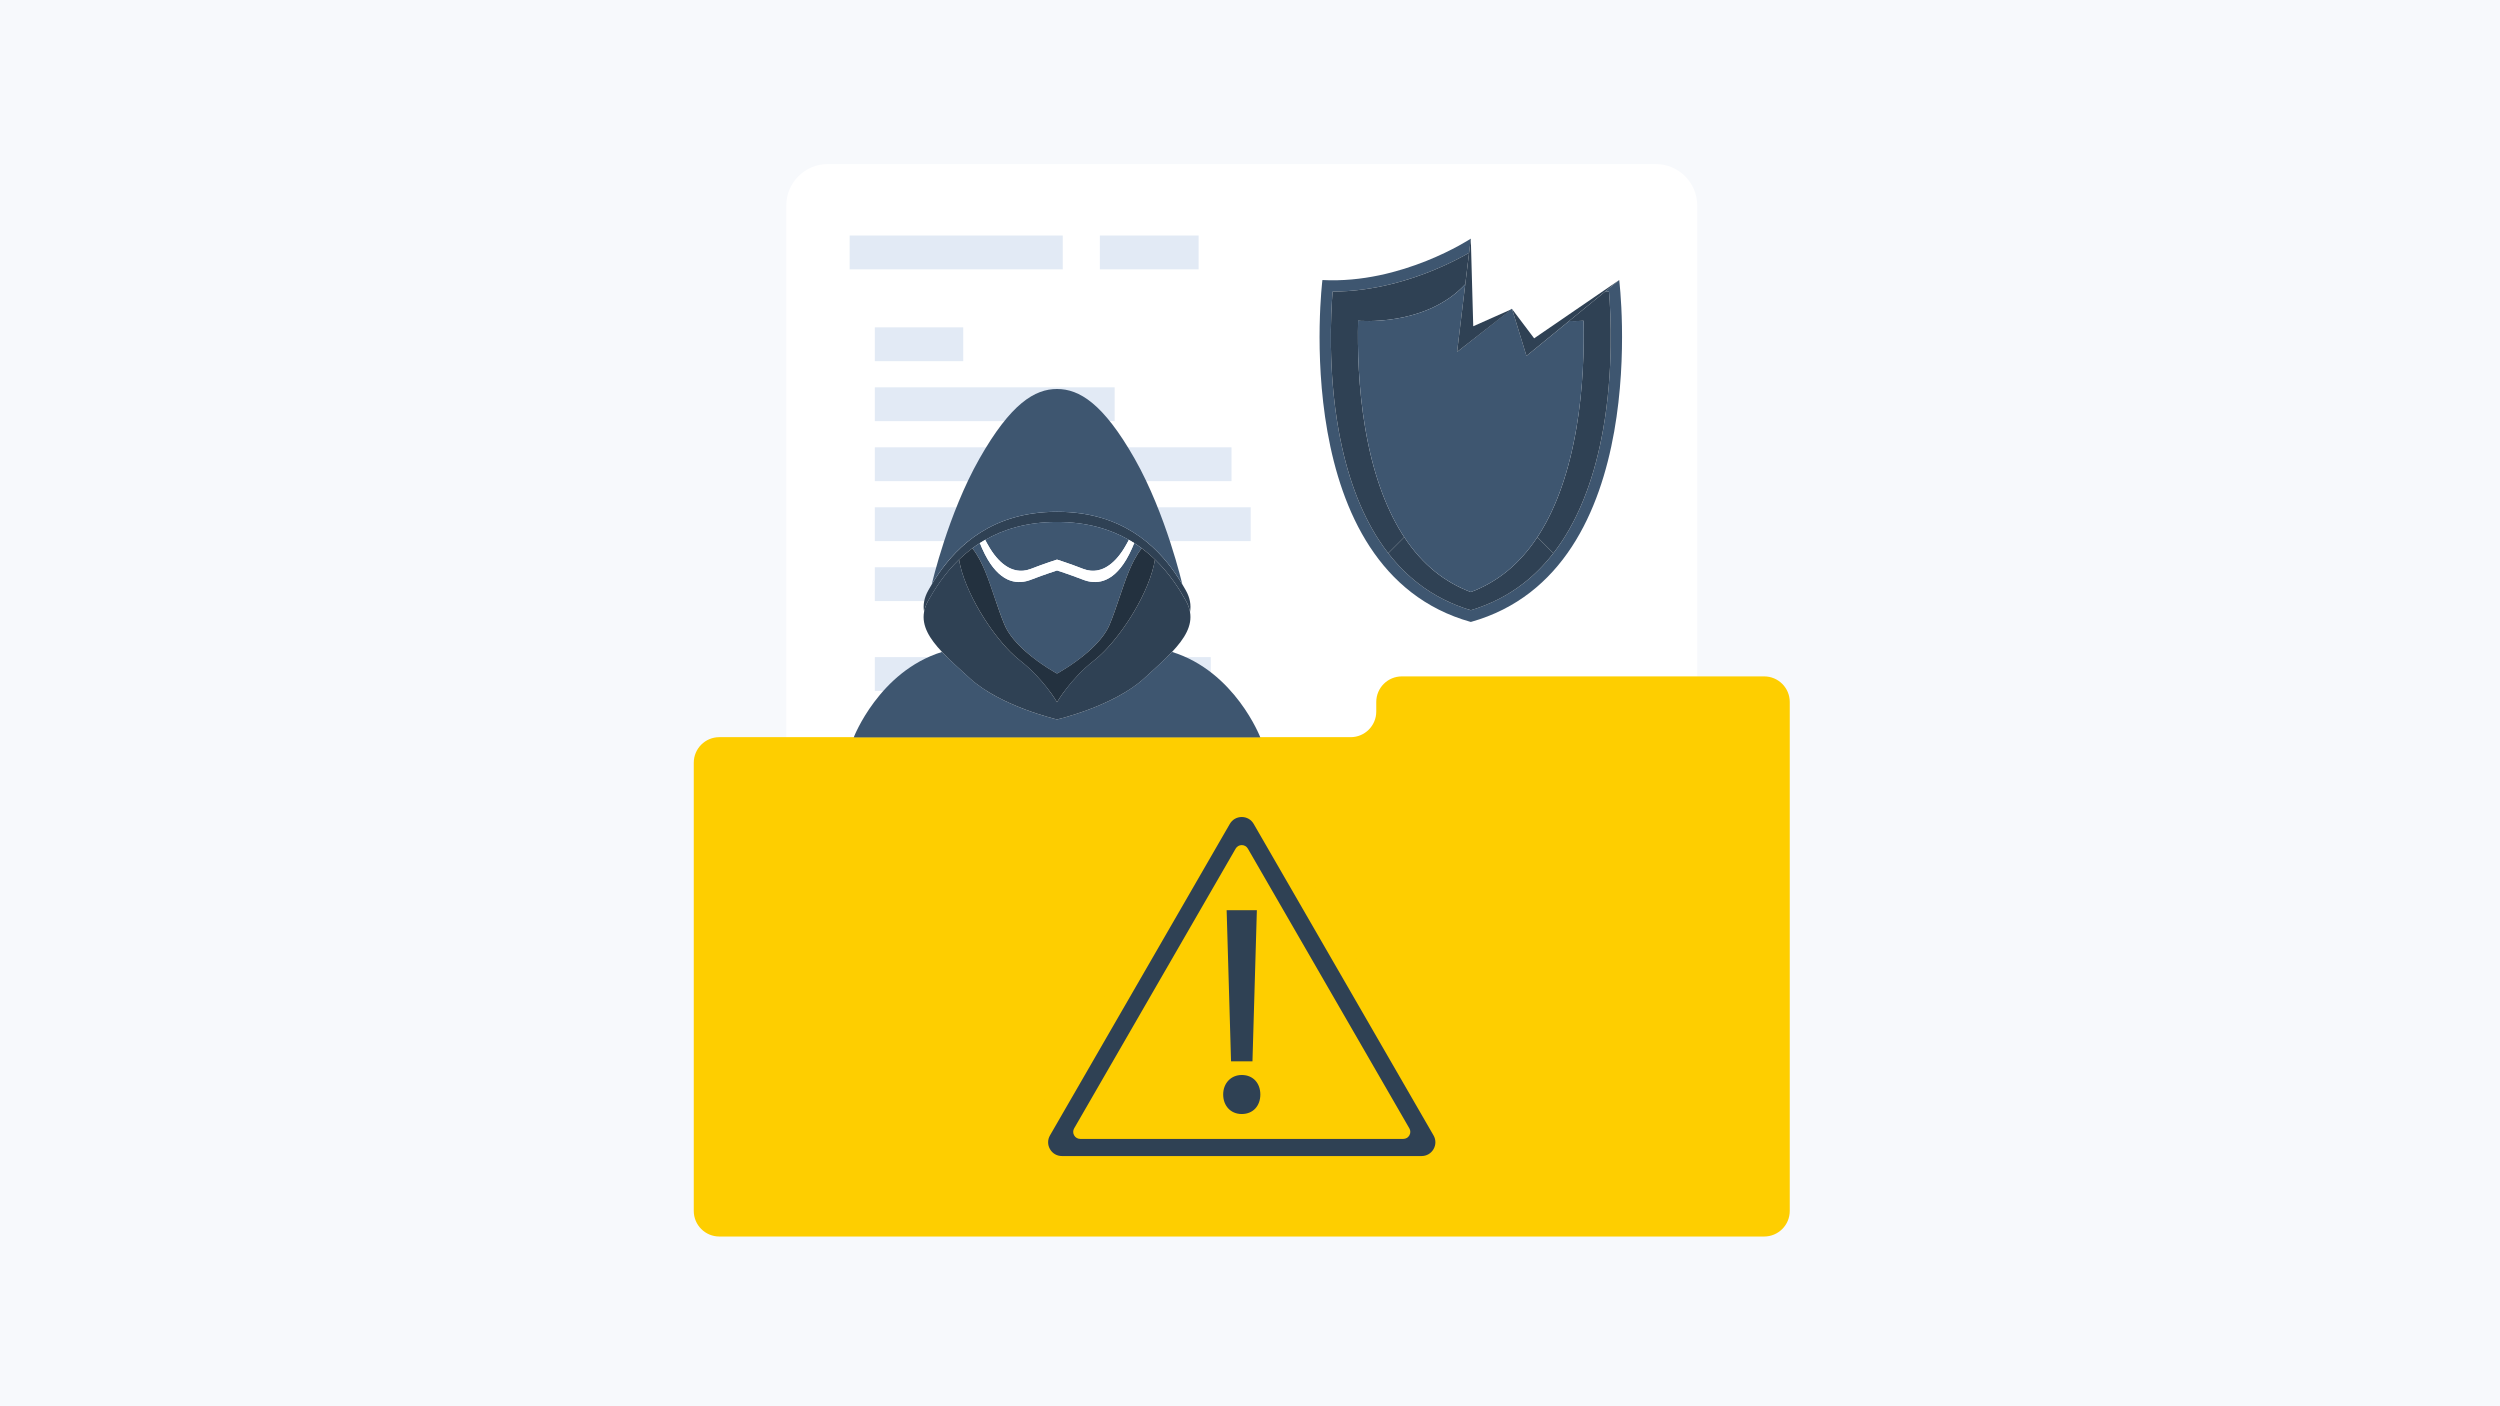 <?xml version="1.0" encoding="UTF-8"?> <svg xmlns="http://www.w3.org/2000/svg" id="Layer_15" data-name="Layer 15" viewBox="0 0 1920 1080"><rect x="0" y="0" width="1920" height="1080" fill="#808080" stroke="none"/><defs><style> .cls-1 { fill: #23313f; } .cls-2 { fill: #e2eaf5; } .cls-3 { fill: #ffa904; } .cls-4 { fill: #fff; } .cls-5 { fill: #3e5670; } .cls-6 { fill: #fece00; } .cls-7 { fill: #2f4154; } .cls-8 { fill: #f7f9fc; } </style></defs><path class="cls-3" d="M1354.87,434.75h-802.41c-10.86,0-19.66,8.8-19.66,19.66v390.87c0,10.86,8.8,19.66,19.66,19.66h484.84c10.86,0,19.66-8.8,19.66-19.66v-7.36c0-10.86,8.8-19.66,19.66-19.66h278.25c10.86,0,19.66-8.8,19.66-19.66v-344.2c0-10.86-8.8-19.66-19.66-19.66Z"></path><rect class="cls-8" y="0" width="1920" height="1080"></rect><g><g><path class="cls-4" d="M603.87,235.78v324.95h699.6V235.78h-699.6Z"></path><path class="cls-4" d="M1303.46,560.73v46.51c0,14.67-11.9,26.57-26.57,26.57h-646.45c-14.67,0-26.57-11.9-26.57-26.57v-46.51h699.6Z"></path></g><path class="cls-4" d="M1271.61,126h-635.88c-17.6,0-31.86,14.27-31.86,31.86v77.92h699.6v-77.92c0-17.59-14.26-31.86-31.86-31.86Z"></path></g><g><path class="cls-5" d="M1243.55,215.07l-10.81,8.84c.93.02,1.88.02,2.82.02h.15c1.4,17.23,3.58,60.66-4.6,106.42-6.08,34-16.61,62.59-31.29,84.97-2.17,3.31-4.44,6.49-6.81,9.54-6.96,8.98-14.74,16.8-23.22,23.34-11.83,9.13-25.35,16-40.21,20.45-14.86-4.45-28.38-11.32-40.21-20.45-8.47-6.54-16.25-14.36-23.22-23.34-2.36-3.05-4.64-6.23-6.8-9.54-14.69-22.38-25.22-50.97-31.3-84.97-8.18-45.76-6-89.19-4.6-106.42h.16c31.19,0,59.59-9.07,77.91-16.67,11.88-4.93,21.12-9.85,26.74-13.08l1.32-10.91s-52.88,35.01-113.97,31.8c0,0-27.69,222.94,113.97,262.6,141.66-39.66,113.97-262.6,113.97-262.6Z"></path><path class="cls-7" d="M1193,424.86c-6.96,8.98-14.74,16.81-23.22,23.35-11.82,9.13-25.34,16-40.2,20.45-14.86-4.45-28.38-11.32-40.2-20.45-8.48-6.54-16.25-14.37-23.22-23.35l12.31-12.31c6.9,10.46,14.82,19.34,23.59,26.42,8.21,6.63,17.44,11.91,27.52,15.74,5.04-1.91,9.87-4.19,14.46-6.82,4.59-2.63,8.95-5.6,13.06-8.92,8.77-7.09,16.69-15.97,23.59-26.42l12.31,12.31Z"></path><path class="cls-7" d="M1101.52,207.26c11.88-4.93,21.12-9.85,26.74-13.08l-2.92,24.1c-30.5,32.92-82.33,28.04-82.33,28.04-.51,21.32.18,51.5,5.49,82.61,5.58,32.7,15.08,59.91,28.22,80.89.57.92,1.16,1.83,1.75,2.73l-12.31,12.31c-2.36-3.05-4.64-6.23-6.8-9.54-14.69-22.38-25.22-50.97-31.3-84.97-8.18-45.76-6-89.19-4.6-106.42h.16c31.19,0,59.59-9.07,77.91-16.67Z"></path><path class="cls-7" d="M1161.18,237.08l.07.22c-.07-.03-.15-.07-.22-.1l.16-.12Z"></path><path class="cls-7" d="M1231.1,330.35c-6.08,34-16.61,62.59-31.29,84.97-2.17,3.31-4.44,6.49-6.81,9.54l-12.31-12.31c.59-.9,1.18-1.8,1.76-2.73,13.14-20.98,22.63-48.19,28.21-80.89,5.31-31.1,6-61.28,5.49-82.61,0,0-4.26.4-11.06.2l27.65-22.61c.93.02,1.88.02,2.82.02h.15c1.4,17.23,3.58,60.66-4.6,106.42Z"></path><path class="cls-5" d="M1210.66,328.93c-5.58,32.7-15.08,59.91-28.21,80.89-.58.92-1.17,1.83-1.76,2.73-6.9,10.46-14.83,19.33-23.59,26.42-4.11,3.31-8.47,6.29-13.06,8.92-4.6,2.63-9.42,4.91-14.46,6.82-10.07-3.83-19.31-9.11-27.52-15.74-8.77-7.09-16.69-15.96-23.59-26.42-.59-.9-1.18-1.8-1.75-2.73-13.14-20.98-22.64-48.19-28.22-80.89-5.31-31.1-6-61.28-5.49-82.61,0,0,51.83,4.88,82.33-28.04l-6.29,51.99,41.99-33.06c.07.03.15.07.22.1l11.08,36.02,32.77-26.8c6.8.2,11.06-.2,11.06-.2.51,21.32-.18,51.5-5.49,82.61Z"></path><polygon class="cls-7" points="1129.58 183.27 1131.45 250.57 1161.24 237.3 1119.04 270.27 1129.58 183.27"></polygon><polygon class="cls-7" points="1161.24 237.3 1178.22 259.84 1243.55 215.07 1172.32 273.32 1161.24 237.3"></polygon></g><g><rect class="cls-2" x="671.87" y="251.4" width="67.89" height="25.97"></rect><rect class="cls-2" x="652.53" y="180.89" width="163.67" height="25.97"></rect><rect class="cls-2" x="844.69" y="180.89" width="75.86" height="25.97"></rect><rect class="cls-2" x="671.87" y="297.46" width="184.18" height="25.97"></rect><rect class="cls-2" x="671.87" y="343.53" width="273.92" height="25.97"></rect><rect class="cls-2" x="671.87" y="389.59" width="288.67" height="25.97"></rect><rect class="cls-2" x="671.87" y="435.65" width="180.64" height="25.97"></rect><rect class="cls-2" x="671.87" y="504.67" width="257.98" height="25.97"></rect></g><path class="cls-6" d="M1354.87,519.47h-278.24c-10.86,0-19.66,8.8-19.66,19.66v7.35c0,10.86-8.8,19.66-19.66,19.66h-484.84c-10.86,0-19.66,8.8-19.66,19.66v344.19c0,10.86,8.8,19.66,19.66,19.66h802.4c10.86,0,19.66-8.8,19.66-19.66v-390.86c0-10.86-8.8-19.66-19.66-19.66Z"></path><g><path class="cls-5" d="M967.93,566.32h-312.27s19.47-50.71,67.8-65.63c6.05,6.43,13.52,13.05,21.35,20.22,23.64,21.62,66.98,31.63,66.98,31.63,0,0,43.34-10.01,66.98-31.63,7.83-7.16,15.3-13.79,21.35-20.22,48.33,14.91,67.8,65.63,67.8,65.63Z"></path><path class="cls-7" d="M913.92,469.95c-.5-2.85-1.56-5.77-3.26-8.78-4.99-8.85-12.4-20.66-23.63-31.48-3.09-2.98-6.47-5.88-10.17-8.63h0s0,0,0,0c-1.85-1.38-3.79-2.71-5.8-4h0s0,0,0,0c-1.32-.85-2.68-1.67-4.08-2.47h0c-14.2-8.11-32.22-13.71-55.17-13.71s-40.97,5.6-55.17,13.71h0c-1.4.8-2.76,1.62-4.08,2.47h0c-2.02,1.29-3.95,2.62-5.8,4h0c-3.7,2.75-7.08,5.65-10.17,8.63-.01.01-.03.02-.04.03-11.21,10.81-18.61,22.61-23.59,31.45-1.7,3.01-2.76,5.93-3.26,8.78h0c-.92-5.31-.02-10.78,3.26-16.61.82-1.46,1.71-2.99,2.67-4.59t0,0s0,0,0,0c0,0,0,0,0,0,1.56-2.59,3.3-5.35,5.26-8.2,14.62-21.25,41.24-47.49,90.93-47.49s76.27,26.19,90.9,47.44c1.98,2.87,3.74,5.65,5.3,8.27.96,1.6,1.85,3.14,2.67,4.59,3.28,5.82,4.18,11.29,3.26,16.61Z"></path><path class="cls-5" d="M866.97,414.58c-.43.85-.85,1.67-1.28,2.47-.76,1.42-1.53,2.75-2.31,4-2.14,3.47-4.32,6.32-6.51,8.63-8.82,9.35-17.78,10-24.91,7.24-10.9-4.21-20.16-7.15-20.16-7.15,0,0-9.25,2.93-20.16,7.15-7.13,2.76-16.09,2.11-24.91-7.24-2.19-2.32-4.37-5.17-6.51-8.63-.78-1.25-1.55-2.59-2.31-4-.43-.8-.85-1.62-1.28-2.47h0c14.2-8.11,32.22-13.71,55.17-13.71s40.97,5.6,55.17,13.71h0Z"></path><path class="cls-5" d="M876.86,421.05c-2.07,2.55-3.92,5.46-5.62,8.63-6.1,11.38-10.25,26.17-15.31,40.26-1.18,3.28-2.4,6.53-3.72,9.69-3.22,7.74-9.78,15.01-16.69,21.06-11.38,9.95-23.72,16.6-23.72,16.6,0,0-12.34-6.65-23.72-16.6-6.91-6.05-13.47-13.32-16.69-21.06-1.31-3.16-2.54-6.41-3.72-9.69-5.06-14.09-9.2-28.88-15.31-40.26-1.7-3.17-3.55-6.08-5.62-8.63h0c1.85-1.38,3.79-2.72,5.8-4,.55,1.39,1.11,2.73,1.67,4,1.43,3.23,2.9,6.1,4.4,8.63,11.13,18.79,23.85,19.14,33.03,15.59,10.9-4.21,20.16-7.15,20.16-7.15,0,0,9.26,2.93,20.16,7.15,9.18,3.55,21.9,3.2,33.03-15.59,1.5-2.53,2.97-5.4,4.4-8.63.56-1.27,1.12-2.61,1.67-4,2.02,1.29,3.95,2.62,5.8,4h0Z"></path><path class="cls-7" d="M900.13,500.69c-6.05,6.43-13.52,13.05-21.35,20.22-23.64,21.62-66.98,31.63-66.98,31.63,0,0-43.34-10.01-66.98-31.63-7.83-7.16-15.3-13.79-21.35-20.22-9.65-10.26-15.68-20.03-13.79-30.75.5-2.85,1.56-5.77,3.26-8.78,4.98-8.84,12.38-20.63,23.59-31.45,2.03,12.42,8.32,26.87,16.24,40.22,7.03,11.85,15.37,22.83,23.26,30.75,2.49,2.5,4.93,4.7,7.28,6.52,18.14,14.11,28.49,32.07,28.49,32.07,0,0,10.36-17.96,28.5-32.07,2.34-1.82,4.79-4.02,7.28-6.52,7.89-7.92,16.23-18.9,23.26-30.74,7.93-13.36,14.18-27.83,16.2-40.26,11.23,10.82,18.64,22.63,23.63,31.48,1.7,3.01,2.76,5.93,3.26,8.78,1.88,10.72-4.15,20.49-13.79,30.74Z"></path><path class="cls-1" d="M887.04,429.68c-2.02,12.43-8.27,26.9-16.2,40.26-7.03,11.85-15.37,22.82-23.26,30.74-2.49,2.5-4.94,4.7-7.28,6.52-18.14,14.11-28.5,32.07-28.5,32.07,0,0-10.35-17.96-28.49-32.07-2.35-1.82-4.79-4.02-7.28-6.52-7.89-7.92-16.24-18.9-23.26-30.75-7.91-13.35-14.21-27.8-16.24-40.22.01-.01.03-.02.04-.03,3.09-2.98,6.47-5.88,10.17-8.63,2.07,2.55,3.92,5.46,5.62,8.63,6.11,11.38,10.25,26.17,15.31,40.26,1.18,3.28,2.41,6.53,3.72,9.69,3.22,7.74,9.78,15.01,16.69,21.06,11.38,9.95,23.72,16.6,23.72,16.6,0,0,12.34-6.65,23.72-16.6,6.92-6.05,13.47-13.32,16.69-21.06,1.31-3.16,2.54-6.4,3.72-9.69,5.06-14.09,9.21-28.88,15.31-40.26,1.7-3.17,3.55-6.08,5.62-8.63,3.7,2.75,7.08,5.65,10.17,8.63Z"></path><path class="cls-5" d="M908,448.74c-1.57-2.61-3.32-5.39-5.3-8.27-14.62-21.24-41.24-47.44-90.9-47.44s-76.31,26.24-90.93,47.49c-1.96,2.85-3.7,5.6-5.26,8.2.23-1.03,12.59-54.18,36.54-96.37,24.19-42.61,42.61-53.6,59.65-53.6s35.46,11,59.65,53.6c24.19,42.61,36.55,96.38,36.55,96.38Z"></path><path class="cls-4" d="M871.06,417.05h0c-.55,1.4-1.11,2.73-1.67,4-1.43,3.23-2.9,6.1-4.4,8.63-11.13,18.79-23.85,19.14-33.03,15.59-10.9-4.21-20.16-7.15-20.16-7.15,0,0-9.25,2.93-20.16,7.15-9.18,3.55-21.9,3.2-33.03-15.59-1.5-2.53-2.97-5.4-4.4-8.63-.56-1.27-1.12-2.61-1.67-4h0s0,0,0,0c1.32-.85,2.68-1.67,4.08-2.47.43.85.85,1.67,1.28,2.47.76,1.42,1.53,2.75,2.31,4,2.14,3.47,4.32,6.32,6.51,8.63,8.82,9.35,17.78,10,24.91,7.24,10.9-4.21,20.16-7.15,20.16-7.15,0,0,9.26,2.93,20.16,7.15,7.13,2.76,16.09,2.11,24.91-7.24,2.19-2.32,4.37-5.17,6.51-8.63.78-1.25,1.55-2.59,2.31-4,.43-.8.85-1.62,1.28-2.47,1.4.8,2.76,1.62,4.08,2.47h0Z"></path></g><g><path class="cls-6" d="M1117.19,876.92l-154.05-266.81c-4.21-7.29-14.74-7.29-18.95,0l-154.05,266.81c-4.21,7.29,1.05,16.41,9.48,16.41h308.09c8.42,0,13.69-9.12,9.48-16.41Z"></path><path class="cls-7" d="M1091.79,887.84h-276.24c-3.82,0-7.25-1.98-9.16-5.29-1.91-3.31-1.91-7.26,0-10.57h0l138.12-239.23c1.91-3.31,5.33-5.29,9.16-5.29s7.25,1.98,9.16,5.29l138.12,239.23c1.91,3.31,1.91,7.26,0,10.57-1.91,3.31-5.33,5.29-9.16,5.29Z"></path><path class="cls-6" d="M953.67,649.03c-1.95,0-3.7,1.01-4.68,2.7l-124.04,214.85c-.98,1.69-.98,3.71,0,5.4.98,1.69,2.72,2.7,4.68,2.7h248.08c1.95,0,3.7-1.01,4.68-2.7.98-1.69.98-3.71,0-5.4l-124.04-214.85c-.98-1.69-2.72-2.7-4.68-2.7Z"></path><path class="cls-7" d="M939.4,840.58c0-8.71,6.05-14.99,14.27-14.99,8.7,0,14.27,6.29,14.27,14.99s-5.56,14.99-14.27,14.99-14.27-6.53-14.27-14.99Z"></path><polygon class="cls-7" points="945.44 815.12 942.06 699.05 965.27 699.05 961.89 815.12 945.44 815.12"></polygon><path class="cls-6" d="M1121.92,874.19l-154.05-266.81c-2.97-5.14-8.28-8.21-14.21-8.21s-11.25,3.07-14.21,8.21l-154.05,266.81c-2.97,5.14-2.97,11.27,0,16.41,2.97,5.14,8.28,8.21,14.21,8.21h308.09c5.93,0,11.25-3.07,14.21-8.21,2.97-5.14,2.97-11.27,0-16.41ZM1107.71,893.34h-308.09c-8.42,0-13.69-9.12-9.48-16.41l154.05-266.81c4.21-7.29,14.74-7.29,18.95,0l154.05,266.81c4.21,7.29-1.05,16.41-9.48,16.41Z"></path></g></svg> 